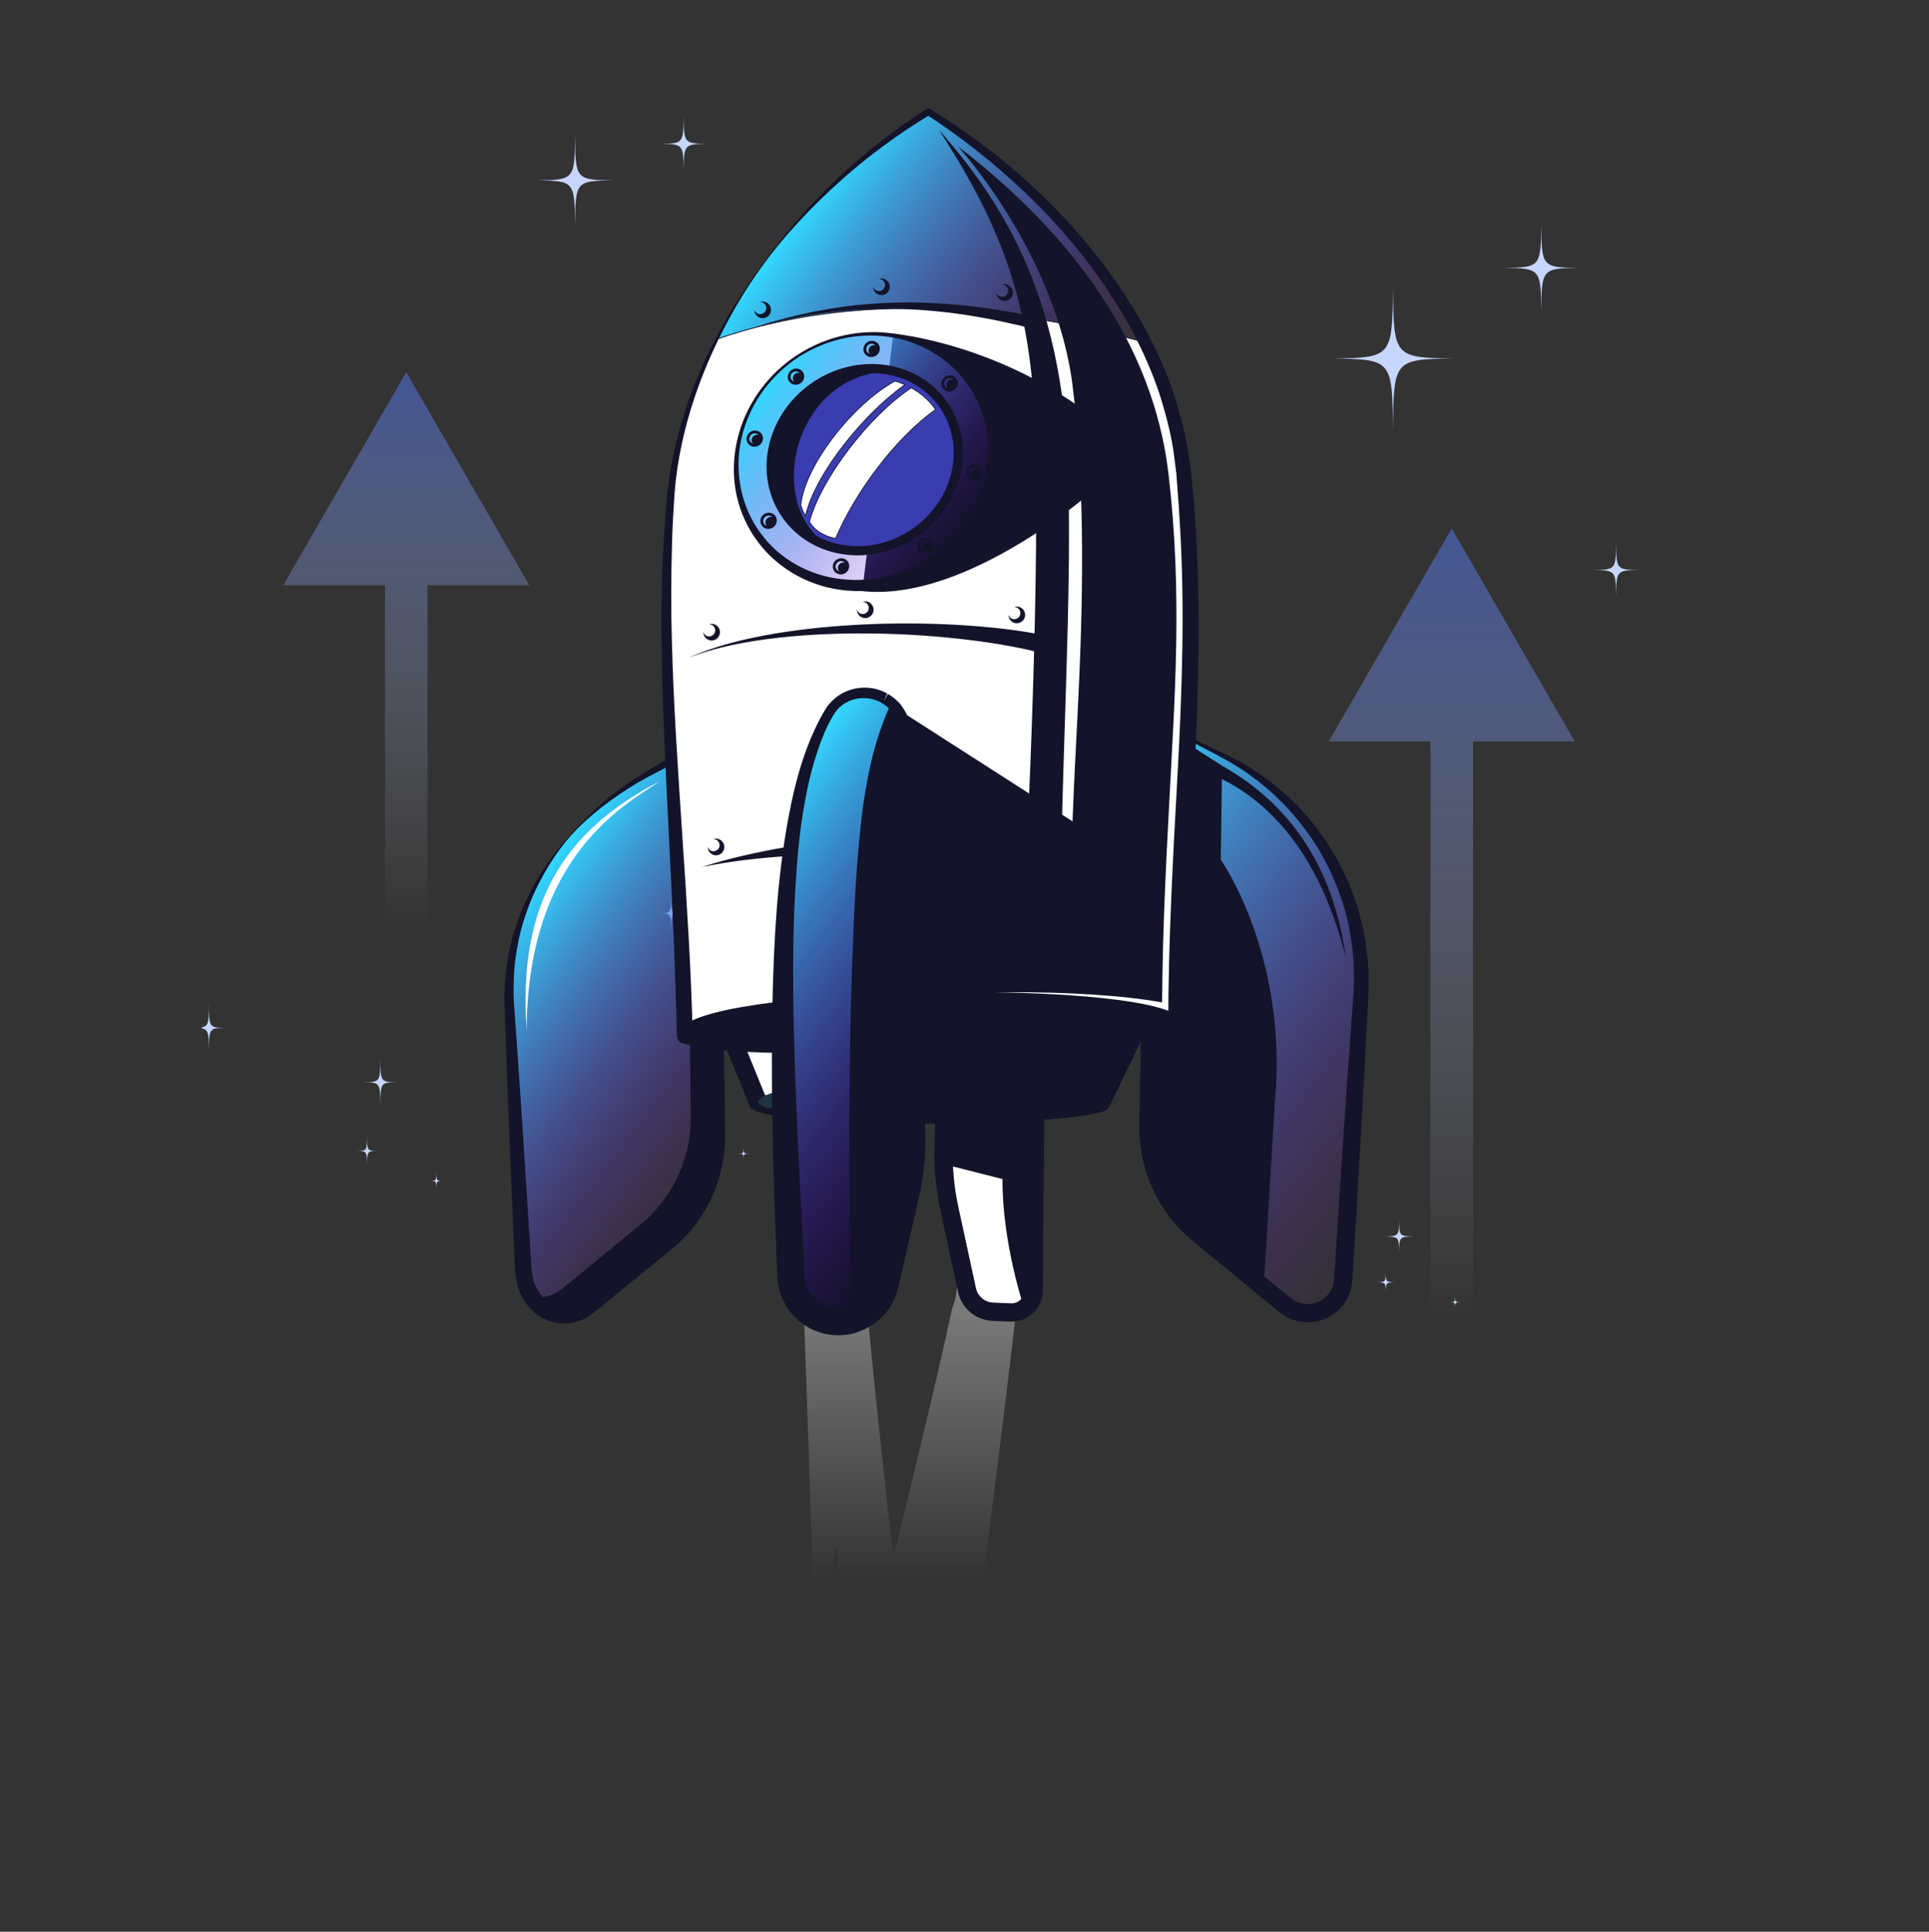 <svg width="679" height="680" viewBox="0 0 679 680" fill="none" xmlns="http://www.w3.org/2000/svg">
<rect x="0" y="0" width="679" height="680" fill="#333333" stroke="none"/>
<path d="M510.996 186L467.695 261L554.297 261L510.996 186ZM518.496 483L518.496 253.5L503.496 253.5L503.496 483L518.496 483Z" fill="url(#paint0_linear_15817_944)" fill-opacity="0.5"/>
<path d="M143 131L99.699 206H186.301L143 131ZM150.5 338V198.5H135.5V338H150.5Z" fill="url(#paint1_linear_15817_944)" fill-opacity="0.5"/>
<g clip-path="url(#clip0_15817_944)">
<path d="M511.641 126.189C490.763 126.459 490.577 126.702 490.321 150.945C490.088 126.702 489.878 126.486 469 126.189C489.878 125.918 490.065 125.675 490.321 101.432C490.553 125.675 490.763 125.891 511.641 126.189Z" fill="#C7D6FF"/>
<path d="M555.68 94.297C542.785 94.459 542.669 94.621 542.506 109.594C542.366 94.621 542.227 94.459 529.332 94.297C542.227 94.135 542.343 93.973 542.506 79C542.646 93.973 542.785 94.135 555.68 94.297Z" fill="#C7D6FF"/>
<path d="M577 200.648C569.017 200.756 568.947 200.837 568.854 210.107C568.76 200.837 568.691 200.756 560.707 200.648C568.691 200.54 568.76 200.459 568.854 191.188C568.947 200.459 569.017 200.54 577 200.648Z" fill="#C7D6FF"/>
<path d="M277.115 250.828C277.064 245.278 276.986 245.227 271.446 245.176C277.012 245.124 277.064 245.073 277.115 239.523C277.167 245.073 277.218 245.124 282.784 245.176C277.218 245.227 277.167 245.304 277.115 250.828Z" fill="#C7D6FF"/>
<path d="M337.462 238.059C337.41 232.51 337.359 232.458 331.793 232.407C337.359 232.356 337.41 232.279 337.462 226.755C337.513 232.304 337.565 232.356 343.131 232.407C337.565 232.458 337.513 232.51 337.462 238.059Z" fill="#C7D6FF"/>
<path d="M281.804 264.804C281.753 261.387 281.727 261.336 278.3 261.31C281.727 261.259 281.778 261.233 281.804 257.816C281.856 261.233 281.881 261.284 285.309 261.31C281.881 261.361 281.83 261.387 281.804 264.804Z" fill="#C7D6FF"/>
<path d="M257.403 270.456C257.403 268.35 257.351 268.324 255.238 268.298C257.351 268.298 257.377 268.247 257.403 266.14C257.403 268.247 257.454 268.273 259.567 268.298C257.454 268.298 257.428 268.35 257.403 270.456Z" fill="#C7D6FF"/>
<path d="M215.826 63.494C202.691 63.664 202.574 63.818 202.413 79.069C202.267 63.818 202.135 63.681 189 63.494C202.135 63.324 202.252 63.171 202.413 47.92C202.559 63.171 202.691 63.307 215.826 63.494Z" fill="#C7D6FF"/>
<path d="M248.933 50.623C240.821 50.726 240.748 50.828 240.645 60.247C240.558 50.828 240.47 50.726 232.357 50.623C240.47 50.522 240.543 50.419 240.645 41C240.733 50.419 240.821 50.522 248.933 50.623Z" fill="#C7D6FF"/>
<path d="M262.347 117.53C257.324 117.598 257.28 117.649 257.222 123.481C257.163 117.649 257.119 117.598 252.097 117.53C257.119 117.462 257.163 117.411 257.222 111.579C257.28 117.411 257.324 117.462 262.347 117.53Z" fill="#C7D6FF"/>
<path d="M492.477 440.895C492.529 435.346 492.58 435.294 498.146 435.243C492.58 435.192 492.529 435.14 492.477 429.591C492.426 435.14 492.374 435.192 486.809 435.243C492.374 435.294 492.426 435.371 492.477 440.895Z" fill="#C7D6FF"/>
<path d="M432.131 428.126C432.182 422.577 432.234 422.525 437.8 422.474C432.234 422.423 432.182 422.371 432.131 416.822C432.079 422.371 432.028 422.423 426.462 422.474C432.028 422.525 432.079 422.602 432.131 428.126Z" fill="#C7D6FF"/>
<path d="M487.788 454.871C487.839 451.454 487.865 451.403 491.292 451.377C487.865 451.326 487.813 451.3 487.788 447.883C487.736 451.3 487.71 451.352 484.283 451.377C487.71 451.429 487.762 451.454 487.788 454.871Z" fill="#C7D6FF"/>
<path d="M290.668 468C290.72 464.583 290.746 464.531 294.173 464.506C290.746 464.454 290.694 464.429 290.668 461.012C290.617 464.429 290.591 464.48 287.164 464.506C290.591 464.557 290.643 464.583 290.668 468Z" fill="#C7D6FF"/>
<path d="M512.19 460.549C512.19 458.442 512.241 458.417 514.354 458.391C512.241 458.391 512.216 458.34 512.19 456.233C512.19 458.34 512.138 458.365 510.025 458.391C512.138 458.391 512.164 458.442 512.19 460.549Z" fill="#C7D6FF"/>
<path d="M261.757 408.241C261.757 406.134 261.809 406.109 263.922 406.083C261.809 406.083 261.783 406.032 261.757 403.925C261.757 406.032 261.706 406.057 259.593 406.083C261.706 406.083 261.731 406.134 261.757 408.241Z" fill="#C7D6FF"/>
<path d="M133.885 389.434C133.936 381.113 133.988 381.036 139.553 380.959C133.988 380.882 133.936 380.805 133.885 372.484C133.833 380.805 133.782 380.882 128.216 380.959C133.782 381.036 133.833 381.151 133.885 389.434Z" fill="#C7D6FF"/>
<path d="M73.538 370.288C73.59 361.967 73.641 361.89 79.207 361.813C73.641 361.736 73.59 361.659 73.538 353.338C73.486 361.659 73.435 361.736 67.869 361.813C73.435 361.89 73.486 362.005 73.538 370.288Z" fill="#C7D6FF"/>
<path d="M129.195 410.39C129.246 405.267 129.272 405.19 132.699 405.151C129.272 405.074 129.221 405.036 129.195 399.912C129.143 405.036 129.117 405.113 125.69 405.151C129.117 405.228 129.169 405.267 129.195 410.39Z" fill="#C7D6FF"/>
<path d="M153.597 418.903C153.597 415.745 153.649 415.706 155.762 415.668C153.649 415.668 153.623 415.59 153.597 412.432C153.597 415.59 153.546 415.629 151.433 415.668C153.546 415.668 153.571 415.745 153.597 418.903Z" fill="#C7D6FF"/>
<path d="M236.209 327.616C236.209 321.654 236.3 321.581 240.002 321.509C236.3 321.509 236.255 321.363 236.209 315.401C236.209 321.363 236.119 321.436 232.417 321.509C236.119 321.509 236.164 321.654 236.209 327.616Z" fill="#C7D6FF"/>
</g>
<path d="M337.068 416.61C337.151 417.5 337.25 418.368 337.322 419.273C338.325 431.392 338.389 444.252 336.453 456.085C336.193 457.661 335.727 459.152 335.145 460.591C330.414 483.097 318.238 532.909 315.163 545.404C314.706 547.256 314.445 548.335 314.445 548.335C314.445 548.335 314.32 547.236 314.104 545.335C312.659 532.551 306.935 481.588 305.116 458.663C304.727 457.163 304.453 455.62 304.394 454.027C303.982 442.048 305.684 429.307 308.231 417.417C308.418 416.53 308.631 415.686 308.819 414.813C294.532 419.54 283.784 432.551 282.764 448.468L282.676 449.832C282.665 453.985 283.171 468.244 283.745 484.459C284.337 501.088 285.052 521.286 285.58 540.575C285.619 542.07 285.672 543.576 285.709 545.058C285.75 546.566 285.783 548.021 285.821 549.516C285.944 554.538 286.051 559.394 286.135 564.091C286.228 568.996 286.292 573.69 286.324 578.052C286.33 578.825 286.343 579.697 286.347 580.457L286.663 578.994L289.179 567.471L289.622 565.419L292.743 551.115L293.661 546.904L294.363 543.666L294.725 547.107L295.189 551.584L295.753 556.975C296.055 559.887 296.366 562.817 296.659 565.757C296.7 566.155 296.734 566.547 296.776 566.945C296.895 568.147 297.016 569.361 297.135 570.562C297.319 572.427 297.503 574.292 297.689 576.17C297.813 577.458 297.939 578.759 298.063 580.047C298.67 586.381 299.247 592.693 299.806 598.919C300.066 601.87 300.322 604.795 300.575 607.693C303.138 636.973 305.086 663.506 306.184 679.372C309.533 663.893 315.201 637.996 321.824 608.979C322.472 606.124 323.135 603.234 323.804 600.336C325.059 594.868 326.344 589.328 327.645 583.753C328.02 582.133 328.401 580.507 328.781 578.88C329.307 576.654 329.834 574.429 330.353 572.197C330.641 570.973 330.929 569.749 331.217 568.526L334.69 553.897L334.727 553.724L334.737 553.897L335.428 568.132L335.631 572.375L335.844 576.732L335.982 579.532L336.081 581.557L336.972 599.914L337.389 608.528L337.571 612.223C337.778 610.997 337.987 609.737 338.189 608.471C338.646 605.65 339.117 602.732 339.579 599.748C340.514 593.766 341.456 587.494 342.399 581.033C342.419 580.882 342.44 580.744 342.461 580.607C343.782 571.524 345.083 562.107 346.356 552.681C346.554 551.2 346.759 549.712 346.95 548.226C347.147 546.732 347.35 545.23 347.541 543.744C352.677 504.902 356.98 467.817 358.288 456.361L358.294 456.306C358.458 455.106 358.573 454.095 358.618 453.349C359.643 437.411 350.631 423.13 337.036 416.621L337.068 416.61Z" fill="url(#paint2_linear_15817_944)"/>
<path d="M364.541 370.305L363.845 454.28C363.807 458.671 360.146 462.165 355.757 461.998L349.5 461.754C345.077 461.585 341.325 458.437 340.383 454.107L334.182 425.526C332.594 418.177 331.911 410.662 332.171 403.152L333.284 370.686L364.541 370.305Z" fill="white"/>
<path d="M362.378 463.228C360.423 464.609 358.077 465.303 355.629 465.211L349.372 464.967C343.481 464.739 338.482 460.553 337.234 454.785L331.034 426.203C329.384 418.607 328.682 410.806 328.952 403.032L330.058 370.561C330.117 368.844 331.516 367.48 333.24 367.45L364.497 367.069C365.365 367.063 366.198 367.399 366.814 368.006C367.429 368.614 367.767 369.449 367.765 370.31L367.068 454.285C367.04 457.289 365.832 460.087 363.663 462.156C363.26 462.548 362.83 462.897 362.382 463.208L362.378 463.228ZM336.401 373.861L335.396 403.265C335.147 410.511 335.8 417.767 337.331 424.848L343.532 453.43C344.161 456.33 346.665 458.425 349.627 458.54L355.884 458.785C357.135 458.834 358.304 458.383 359.215 457.524C360.118 456.659 360.617 455.5 360.626 454.254L361.292 373.567L336.395 373.869L336.401 373.861Z" fill="#13132A"/>
<path d="M360.532 460.577C360.532 460.577 352.74 437.658 352.875 415.042L332.189 409.796L332.883 381.351L364.31 387.741L363.745 455.397L360.538 460.57L360.532 460.577Z" fill="#13132A"/>
<path d="M398.889 364.781L387.655 388.038C377.21 392.779 282.094 394.748 266.788 387.937L258.663 367.957C264.51 356.969 380.911 358.004 398.889 364.781Z" fill="white" stroke="#13132A" stroke-miterlimit="10"/>
<path d="M389.511 390.661C389.352 390.777 389.171 390.876 388.987 390.962C376.96 396.42 281.105 397.817 265.484 390.862C264.724 390.523 264.127 389.906 263.812 389.136L255.687 369.155C255.329 368.27 255.379 367.267 255.827 366.425C259.154 360.172 282.162 356.822 324.201 356.47C354.258 356.221 389.952 357.958 400.024 361.752C400.868 362.072 401.538 362.733 401.876 363.567C402.208 364.41 402.183 365.348 401.783 366.157L390.549 389.414C390.315 389.91 389.95 390.331 389.509 390.647L389.511 390.661ZM269.246 385.424C286.051 390.971 371.399 389.728 385.321 385.468L394.322 366.832C382.967 364.36 355.157 362.717 325.616 362.907C286.469 363.155 267.327 366.348 262.495 368.812L269.252 385.416L269.246 385.424Z" fill="#13132A"/>
<path d="M398.888 364.781L387.654 388.038C380.685 391.202 335.957 393.123 302.445 392.033L302.117 360.285C339.087 358.602 387.775 360.6 398.882 364.789L398.888 364.781Z" fill="#13132A"/>
<path d="M277.382 383.888L277.344 390.325C273.432 390.2 268.835 390.822 266.786 387.924C267.942 385.382 273.329 384.011 277.382 383.888Z" fill="#223342"/>
<path d="M200.754 294.133C185.591 311.212 177.251 333.113 179.51 358.345L184.148 446.204C184.709 461.888 198.626 466.395 206.569 460.009L234.036 437.527C245.399 428.387 252.037 414.606 252.093 400.027L250.648 259.81L227.71 272.576C217.364 278.468 208.228 285.712 200.754 294.133Z" fill="url(#paint3_linear_15817_944)" stroke="black" stroke-width="0.25" stroke-miterlimit="10"/>
<path d="M200.754 294.133C198.049 297.44 195.554 300.893 193.3 304.495C191.105 308.128 189.1 311.87 187.401 315.738C185.746 319.627 184.382 323.63 183.303 327.695C182.28 331.779 181.57 335.933 181.131 340.105C180.788 344.289 180.662 348.485 180.87 352.661L181.784 365.35L183.547 390.893L186.803 442.008C187.079 446.437 187.083 450.164 188.813 453.329C190.339 456.481 193.12 458.835 196.365 459.483C197.971 459.812 199.634 459.77 201.196 459.346C201.574 459.206 201.972 459.117 202.34 458.959L203.424 458.432L204.408 457.758C204.712 457.575 205.202 457.13 205.59 456.821L215.465 448.694L225.341 440.567C228.578 437.852 232.105 435.144 234.92 432.487C240.678 426.988 244.952 419.952 247.177 412.298C248.276 408.473 248.866 404.476 248.952 400.522L248.877 387.77L248.768 362.18C248.624 328.065 248.737 293.954 249.036 259.832L251.45 261.233L237.966 268.319C233.499 270.706 228.899 272.957 224.566 275.48C215.88 280.584 207.785 286.796 200.769 294.144C204.017 290.244 207.588 286.588 211.413 283.206C215.261 279.855 219.365 276.792 223.647 273.993C227.963 271.196 232.382 268.762 236.743 266.14L249.875 258.41C250.64 257.961 251.618 258.216 252.067 258.982C252.207 259.218 252.277 259.484 252.286 259.739C253.281 293.931 254.098 328.048 254.666 362.165L255.084 387.752L255.225 400.589C255.165 405.165 254.504 409.677 253.28 414.058C250.766 422.781 245.997 430.908 239.357 437.134C235.94 440.305 232.646 442.752 229.347 445.502L219.424 453.582L209.502 461.662C209.046 462.014 208.77 462.301 208.172 462.7C207.626 463.078 207.081 463.47 206.511 463.818L204.72 464.684C204.11 464.944 203.466 465.107 202.836 465.315C200.281 466.005 197.576 466.049 195.019 465.461C189.846 464.347 185.567 460.458 183.482 455.936C181.15 451.429 181.291 446.276 181.081 442.275L178.945 391.179L178.013 365.616L177.546 352.757C177.456 348.41 177.858 344.069 178.414 339.774C180.853 322.578 188.917 306.413 200.78 294.129L200.754 294.133Z" fill="#13132A"/>
<path d="M197.63 453.845L225.097 431.363C236.46 422.223 243.098 408.442 243.154 393.863L241.821 264.725L250.648 259.81L252.093 400.027C252.037 414.606 245.399 428.387 234.036 437.527L206.569 460.009C200.758 464.687 191.774 463.501 187.133 456.407C190.789 457.105 194.626 456.252 197.63 453.845Z" fill="#13132A"/>
<path d="M404.331 252.971L403.81 396.628C403.768 411.206 410.296 425.036 421.591 434.271L444.813 453.233L452.417 459.427C460.292 465.872 472.182 460.689 472.825 450.502L479.045 350.19C481.179 316.049 463.366 283.913 433.599 267.538C432.505 266.922 431.354 266.335 430.226 265.764L404.337 252.964L404.331 252.971Z" fill="url(#paint4_linear_15817_944)" stroke="black" stroke-width="0.25" stroke-miterlimit="10"/>
<path d="M404.332 252.971C404.905 271.029 405.149 289.085 405.547 307.141C405.878 325.192 406.116 343.256 406.279 361.31L406.513 388.39L406.554 395.159C406.542 397.454 406.644 399.458 406.855 401.616C407.353 405.846 408.45 409.986 410.05 413.916C411.706 417.817 413.873 421.514 416.504 424.83C417.86 426.459 419.245 428.063 420.809 429.495C422.316 430.955 423.996 432.25 425.78 433.719L446.797 450.799C447.017 450.977 447.224 451.204 447.375 451.425C447.39 451.437 446.799 450.812 446.799 450.812L453.354 456.128C453.899 456.564 454.484 457.055 454.875 457.304L455.526 457.772L456.227 458.126C457.145 458.632 458.177 458.845 459.192 459.035C461.257 459.227 463.425 458.752 465.216 457.65C466.974 456.498 468.397 454.868 469.079 452.89C469.183 452.378 469.426 451.901 469.461 451.371C469.52 450.825 469.629 450.399 469.655 449.615L469.927 445.4L470.471 436.983L471.56 420.148C472.976 397.697 474.621 375.256 476.18 352.819C477.258 341.792 476.289 330.846 473.357 320.245C470.271 309.753 465.46 299.634 458.642 290.95C455.338 286.523 451.49 282.535 447.418 278.779C445.314 276.984 443.241 275.132 440.95 273.551C438.762 271.836 436.371 270.404 434.019 268.919C429.267 266.078 424.142 263.605 419.2 260.952L404.315 252.994C414.553 257.706 424.811 262.174 434.946 267.304C444.924 272.706 454.058 279.939 461.309 288.832C463.214 290.984 464.785 293.39 466.49 295.698C467.288 296.892 468.017 298.13 468.777 299.344C469.556 300.548 470.285 301.786 470.928 303.076L472.943 306.894L474.693 310.843C475.311 312.151 475.814 313.501 476.285 314.862C476.756 316.223 477.272 317.571 477.705 318.951C479.332 324.484 480.624 330.132 481.213 335.896C481.444 337.324 481.47 338.774 481.569 340.22C481.634 341.664 481.786 343.103 481.764 344.552C481.712 347.432 481.723 350.384 481.541 353.154C480.316 375.618 479.179 398.091 477.811 420.541L476.81 437.384L476.307 445.809L476.055 450.015C476.04 450.643 475.91 451.596 475.793 452.453C475.704 453.32 475.371 454.166 475.152 455.017C474.002 458.379 471.598 461.274 468.611 463.127C465.61 464.969 462.006 465.763 458.477 465.397C456.731 465.127 454.975 464.684 453.419 463.849L452.244 463.231L451.171 462.478C450.391 461.947 449.909 461.523 449.362 461.074L442.838 455.733C442.618 455.555 442.412 455.328 442.253 455.101C442.238 455.089 442.821 455.708 442.821 455.708L421.883 438.523C420.183 437.13 418.318 435.612 416.603 433.912C414.861 432.262 413.309 430.425 411.813 428.56C408.886 424.76 406.509 420.561 404.711 416.127C402.965 411.673 401.814 406.995 401.324 402.239C401.108 399.901 401.036 397.388 401.086 395.168L401.178 388.394L401.61 361.31C401.898 343.254 402.266 325.2 402.729 307.147C403.253 289.092 403.629 271.044 404.333 252.984L404.332 252.971Z" fill="#13132A"/>
<path d="M421.591 434.271L444.813 453.233L448.751 387.93C453.548 336.42 429.713 302.621 429.713 302.621L430.166 269.56L404.324 252.965L403.803 396.622C403.761 411.2 410.289 425.03 421.583 434.266L421.591 434.271Z" fill="#13132A"/>
<path d="M403.115 120.527C387.272 88.57 359.397 59.905 326.782 39.376C302.817 54.249 283.087 73.083 268.186 93.564C262.087 101.949 256.82 110.609 252.381 119.377C301.388 102.528 353.582 107.31 403.115 120.527Z" fill="url(#paint5_linear_15817_944)" stroke="black" stroke-width="0.25" stroke-miterlimit="10"/>
<path d="M252.381 119.377C243.279 137.381 237.75 155.866 236.182 173.473C231.083 230.723 239.467 294.739 241.046 364.621C249.702 350.205 397.347 347.611 414.399 360.968C414.249 287.215 423.298 235.662 416.624 166.155C415.127 150.566 410.385 135.204 403.109 120.535C353.576 107.318 301.382 102.535 252.375 119.385L252.381 119.377Z" fill="white" stroke="#13132A" stroke-width="0.25" stroke-miterlimit="10"/>
<path d="M268.186 93.564C275.889 82.623 284.666 72.387 294.431 63.172C304.181 53.946 314.824 45.632 326.166 38.378C326.55 38.137 327.015 38.146 327.382 38.365C352.785 53.93 375.422 74.305 392.637 98.861C401.172 111.149 408.418 124.483 413.204 138.803C415.489 145.981 417.509 153.291 418.495 160.81C418.754 162.685 419.068 164.565 419.279 166.427L419.786 171.988C420.123 175.695 420.495 179.404 420.686 183.118C422.732 212.846 421.893 242.671 420.438 272.278C418.977 301.893 417.464 331.42 417.613 360.954C417.62 362.708 416.204 364.142 414.444 364.157C413.724 364.156 413.059 363.925 412.52 363.528C411.543 362.789 410.004 362.12 408.444 361.589C406.875 361.04 405.161 360.617 403.457 360.214C400.024 359.424 396.47 358.826 392.897 358.331C385.744 357.349 378.475 356.74 371.2 356.28C356.633 355.395 341.996 355.166 327.369 355.346C312.743 355.539 298.108 356.15 283.571 357.427C276.308 358.076 269.061 358.89 261.936 360.104C258.38 360.71 254.854 361.433 251.459 362.374C249.783 362.854 248.114 363.388 246.609 364.033C245.129 364.615 243.715 365.625 243.445 366.059C242.621 367.397 240.908 367.802 239.598 366.988C238.767 366.477 238.307 365.585 238.277 364.688C237.734 341.547 236.698 318.399 235.505 295.227C234.345 272.056 233.099 248.844 232.882 225.583C232.747 213.957 232.912 202.309 233.599 190.69C233.885 184.878 234.435 179.077 234.945 173.281C235.552 167.452 236.582 161.672 237.936 155.995C243.406 133.233 254.208 112.061 268.186 93.564C254.932 112.573 244.781 133.883 239.949 156.443C238.757 162.077 237.897 167.773 237.451 173.5C237.092 179.268 236.699 185.034 236.563 190.818C236.231 202.374 236.149 213.944 236.499 225.52C237.084 248.669 238.695 271.791 240.222 294.944C241.776 318.094 243.269 341.292 243.836 364.558L238.668 363.188C239.56 361.806 240.581 361.066 241.527 360.411C242.478 359.795 243.422 359.328 244.359 358.902C246.225 358.092 248.067 357.501 249.917 356.963C253.601 355.922 257.276 355.158 260.96 354.507C268.317 353.22 275.672 352.358 283.043 351.661C297.774 350.283 312.521 349.602 327.275 349.317C342.033 349.059 356.795 349.217 371.567 350.033C378.959 350.464 386.345 351.043 393.752 352.017C397.454 352.514 401.163 353.111 404.891 353.947C406.763 354.395 408.617 354.865 410.512 355.531C412.411 356.224 414.319 356.935 416.373 358.454L411.218 360.97C411.228 331.227 412.907 301.541 414.524 271.986C416.128 242.432 417.115 212.897 415.245 183.467C415.065 179.785 414.78 176.118 414.493 172.437L414.08 166.924C413.896 165.106 413.63 163.333 413.414 161.526C412.592 154.32 410.756 147.268 408.662 140.306C404.267 126.423 397.436 113.321 389.272 101.183C381.074 89.044 371.42 77.859 360.774 67.72C350.105 57.611 338.543 48.386 326.165 40.363L327.403 40.367C316.003 47.245 305.237 55.206 295.316 64.126C285.418 73.064 276.246 82.869 268.186 93.564Z" fill="#13132A"/>
<path d="M376.755 322.472C376.925 297.389 378.092 274.892 379.217 253.061C381.191 214.851 382.274 172.682 377.461 135.115C373.953 107.755 358.874 76.755 337.336 51.633C377.379 82.43 405.912 121.109 411.285 166.664C416.28 209.05 413.5 245.231 411.519 283.435C410.387 305.26 409.227 327.763 409.057 352.846C380.535 347.756 329.476 348.36 302.219 352.998L309.445 315.502C329.517 315.968 360.594 317.745 376.755 322.472Z" fill="#13132A"/>
<path d="M414.406 360.96C407.679 369.425 244.332 372.367 241.053 364.614C247.453 351.35 394.933 346.68 414.406 360.96Z" fill="#13132A"/>
<path d="M415.451 362.874C403.149 371.552 275.498 372.793 248.721 369.13C241.576 368.154 239.734 366.996 239.075 365.446C238.835 364.873 238.847 364.232 239.113 363.678C240.357 361.097 244.234 359.114 251.68 357.257C287.512 348.318 397.854 346.161 415.672 359.224C416.144 359.569 416.458 360.091 416.531 360.666C416.611 361.247 416.45 361.834 416.083 362.289C415.929 362.492 415.713 362.683 415.443 362.868L415.451 362.874ZM244.815 364.14C253.252 366.189 284.032 367.61 327.929 366.691C371.284 365.787 399.957 363.214 409.498 360.838C385.348 351.659 287.24 352.816 252.721 361.425C248.585 362.455 246.194 363.411 244.82 364.133L244.815 364.14Z" fill="#13132A"/>
<path d="M363.09 131.943C359.5 97.713 348.446 73.199 330.468 45.702C354.959 73.2 368.291 101.354 373.65 138.105C379.584 178.813 373.726 252.805 373.249 322.265C370.367 321.419 364.306 319.869 360.396 319.178C363.357 262.863 366.882 168.016 363.096 131.936L363.09 131.943Z" fill="#13132A"/>
<path d="M385.502 294.259L313.274 247.893L309.802 326.197L386.927 332.819L385.502 294.259Z" fill="#13132A"/>
<path d="M430.173 269.565C460.346 286.543 470.544 313.825 473.732 337.112C462.878 293.613 440.364 278.697 427.419 273L430.179 269.557L430.173 269.565Z" fill="#13132A"/>
<path d="M232.149 275.051C220.47 283.125 185.725 300.794 185.37 362.628C182.271 318.675 197.986 292.747 232.149 275.051Z" fill="white"/>
<path d="M363.885 115.795C347.628 111.632 330.953 108.88 314.118 108.712C297.294 108.483 280.43 110.977 264.177 115.694C280.207 110.288 297.063 107.055 314.09 106.563C331.122 106.017 348.194 108.089 364.861 111.617L363.885 115.795Z" fill="#13132A"/>
<path d="M368.292 230.299C358.199 227.612 347.685 225.965 337.144 224.806C326.586 223.669 315.937 223.043 305.292 222.975C294.641 222.914 283.97 223.347 273.374 224.557C262.803 225.811 252.213 227.699 242.219 231.611C251.996 227.205 262.57 224.76 273.147 222.967C283.75 221.218 294.479 220.239 305.231 219.761C315.982 219.283 326.76 219.38 337.535 219.995C348.308 220.644 359.086 221.771 369.83 224.052L368.286 230.307L368.292 230.299Z" fill="#13132A"/>
<path d="M366.67 307.58C357.154 305.317 347.301 303.78 337.375 302.685C327.442 301.596 317.406 300.973 307.351 300.749C297.296 300.525 287.209 300.702 277.141 301.355C267.069 302.028 257.012 303.15 247.069 305.198C256.739 302.105 266.715 299.904 276.76 298.158C286.812 296.418 296.96 295.176 307.154 294.311C317.349 293.459 327.599 293.004 337.904 293.038C348.21 293.086 358.55 293.573 368.981 294.909L366.663 307.574L366.67 307.58Z" fill="#13132A"/>
<path d="M314.444 117.446C314.444 117.446 352.359 120.793 386.397 148.108L386.795 171.021C386.795 171.021 341.335 212.056 303.523 208.09L314.438 117.454L314.444 117.446Z" fill="#13132A"/>
<path d="M279.374 126.347C258.552 141.034 252.868 168.811 266.678 188.402C280.494 207.985 308.572 211.959 329.394 197.272C350.216 182.586 355.9 154.809 342.09 135.218C328.274 115.634 300.196 111.66 279.374 126.347Z" fill="url(#paint6_linear_15817_944)" stroke="black" stroke-width="0.25" stroke-miterlimit="10"/>
<path d="M279.61 126.691C274.884 130.076 270.756 134.28 267.529 139.106C264.307 143.925 262.032 149.366 260.849 155.019C258.45 166.323 260.905 178.524 267.72 187.666C274.404 196.933 285.161 202.724 296.319 203.865C307.494 205.138 318.996 202.014 328.15 195.527C337.337 189.09 344.137 179.296 346.692 168.346C349.349 157.45 347.511 145.373 341.029 135.963C334.704 126.471 324.036 120.062 312.583 118.531C306.858 117.756 300.974 118.065 295.35 119.482C289.727 120.899 284.378 123.374 279.596 126.693L279.61 126.691ZM279.117 125.999C288.76 119.162 300.91 115.854 312.749 117.203C318.647 117.874 324.475 119.638 329.706 122.581C334.946 125.496 339.563 129.593 343.13 134.468C350.377 144.21 352.962 157.206 350.409 169.151C349.15 175.124 346.748 180.859 343.347 185.944C339.939 191.024 335.588 195.46 330.624 199.019C325.605 202.512 319.965 205.122 314.036 206.615C308.101 208.116 301.891 208.45 295.844 207.631C283.74 206.022 272.365 199.22 265.621 189.126C262.218 184.128 259.914 178.412 258.921 172.494C257.906 166.573 258.19 160.499 259.543 154.715C262.237 143.114 269.438 132.774 279.115 125.986L279.117 125.999Z" fill="#13132A"/>
<path d="M322.349 187.294C337.582 176.556 341.909 156.38 332 142.331C322.092 128.283 301.637 125.588 286.405 136.327C271.172 147.065 266.845 167.24 276.754 181.289C286.662 195.338 307.117 198.032 322.349 187.294Z" fill="#393DB0" stroke="black" stroke-width="0.25" stroke-miterlimit="10"/>
<path d="M323.279 188.612C307.324 199.867 285.864 197.003 275.436 182.219C265.017 167.44 269.522 146.264 285.476 135.009C301.431 123.754 322.886 126.626 333.311 141.397C343.731 156.176 339.226 177.351 323.277 188.599L323.279 188.612ZM287.334 137.645C272.832 147.872 268.675 167.041 278.072 180.36C287.471 193.693 306.918 196.203 321.421 185.976C335.923 175.749 340.08 156.58 330.675 143.255C321.276 129.923 301.83 127.412 287.327 137.639L287.334 137.645Z" fill="#13132A"/>
<path d="M281.892 177.673C283.357 164.042 299.652 142.702 315.024 134.138C316.229 134.483 317.394 134.927 318.532 135.422C304.742 145.019 287.079 166.292 283.508 181.58C282.485 179.824 282.151 178.626 281.897 177.665L281.892 177.673Z" fill="white" stroke="#13132A" stroke-width="0.25" stroke-miterlimit="10"/>
<path d="M284.95 183.641C288.923 168.587 305.865 146.424 320.766 136.546C324.086 138.374 327.025 140.894 329.323 144.135C315.371 154.057 301.157 172.99 294.111 189.558C290.895 188.92 286.978 187.208 284.95 183.641Z" fill="white" stroke="#13132A" stroke-width="0.25" stroke-miterlimit="10"/>
<path d="M308.391 131.127C279.629 135.878 270.95 174.295 288.409 189.581C288.409 189.581 261.252 178.597 275.112 149.326C285.811 126.728 308.399 131.132 308.399 131.132L308.391 131.127Z" fill="#13132A"/>
<path d="M306.798 125.689C308.393 125.643 309.697 124.326 309.708 122.75C309.719 121.174 308.424 119.934 306.829 119.98C305.234 120.025 303.929 121.343 303.919 122.918C303.908 124.494 305.203 125.735 306.798 125.689ZM306.779 120.982C307.335 120.966 307.819 121.202 308.16 121.578C307.977 121.523 307.789 121.475 307.587 121.476C306.556 121.511 305.717 122.353 305.717 123.369C305.715 123.841 305.905 124.245 306.19 124.555C305.447 124.335 304.899 123.684 304.914 122.868C304.915 121.852 305.759 121.002 306.785 120.975L306.779 120.982Z" fill="#13132A"/>
<path d="M296.022 202.211C297.617 202.165 298.922 200.848 298.933 199.272C298.943 197.696 297.648 196.456 296.053 196.502C294.459 196.547 293.154 197.865 293.143 199.44C293.132 201.016 294.428 202.256 296.022 202.211ZM296.004 197.504C296.56 197.488 297.043 197.724 297.385 198.1C297.202 198.045 297.014 197.997 296.812 197.998C295.781 198.033 294.942 198.875 294.941 199.891C294.939 200.363 295.13 200.767 295.415 201.077C294.671 200.857 294.124 200.206 294.139 199.39C294.139 198.374 294.984 197.524 296.009 197.497L296.004 197.504Z" fill="#13132A"/>
<path d="M342.858 169.18C344.453 169.134 345.758 167.816 345.768 166.241C345.779 164.665 344.484 163.425 342.889 163.47C341.295 163.516 339.99 164.833 339.979 166.409C339.968 167.985 341.263 169.225 342.858 169.18ZM342.84 164.473C343.396 164.457 343.879 164.692 344.221 165.069C344.038 165.014 343.85 164.966 343.648 164.967C342.617 165.002 341.778 165.844 341.777 166.86C341.775 167.331 341.966 167.736 342.251 168.046C341.507 167.826 340.96 167.175 340.975 166.359C340.975 165.343 341.82 164.493 342.845 164.465L342.84 164.473Z" fill="#13132A"/>
<path d="M334.227 137.812C335.822 137.767 337.127 136.449 337.138 134.874C337.148 133.298 335.853 132.057 334.259 132.103C332.664 132.149 331.359 133.466 331.348 135.042C331.338 136.618 332.633 137.858 334.227 137.812ZM334.209 133.106C334.765 133.089 335.248 133.325 335.59 133.702C335.407 133.646 335.219 133.598 335.017 133.599C333.986 133.634 333.147 134.477 333.146 135.493C333.144 135.964 333.335 136.368 333.62 136.679C332.876 136.459 332.329 135.808 332.344 134.992C332.345 133.976 333.189 133.126 334.215 133.098L334.209 133.106Z" fill="#13132A"/>
<path d="M270.529 186.187C272.124 186.141 273.429 184.824 273.439 183.248C273.45 181.672 272.155 180.432 270.56 180.478C268.965 180.523 267.661 181.841 267.65 183.416C267.639 184.992 268.934 186.233 270.529 186.187ZM270.511 181.48C271.067 181.464 271.55 181.7 271.891 182.076C271.709 182.021 271.521 181.973 271.319 181.974C270.293 182.001 269.449 182.851 269.448 183.867C269.446 184.339 269.637 184.743 269.922 185.053C269.178 184.833 268.631 184.182 268.646 183.366C268.646 182.35 269.491 181.5 270.516 181.473L270.511 181.48Z" fill="#13132A"/>
<path d="M265.653 157.261C267.248 157.215 268.553 155.898 268.563 154.322C268.574 152.746 267.279 151.506 265.684 151.551C264.089 151.597 262.785 152.914 262.774 154.49C262.763 156.066 264.058 157.306 265.653 157.261ZM265.635 152.554C266.191 152.538 266.674 152.773 267.015 153.15C266.833 153.095 266.645 153.047 266.443 153.048C265.412 153.083 264.573 153.925 264.572 154.941C264.57 155.412 264.761 155.817 265.046 156.127C264.302 155.907 263.755 155.256 263.77 154.44C263.77 153.424 264.615 152.574 265.64 152.546L265.635 152.554Z" fill="#13132A"/>
<path d="M280.168 135.447C281.763 135.401 283.067 134.084 283.078 132.508C283.089 130.933 281.794 129.692 280.199 129.738C278.604 129.784 277.3 131.101 277.289 132.677C277.278 134.252 278.573 135.493 280.168 135.447ZM280.149 130.74C280.705 130.724 281.189 130.96 281.53 131.337C281.348 131.281 281.159 131.233 280.958 131.234C279.926 131.269 279.088 132.112 279.087 133.128C279.085 133.599 279.275 134.003 279.56 134.313C278.817 134.093 278.269 133.443 278.284 132.626C278.285 131.611 279.129 130.76 280.155 130.733L280.149 130.74Z" fill="#13132A"/>
<path d="M325.691 194.918C327.286 194.873 328.591 193.555 328.601 191.98C328.612 190.404 327.317 189.163 325.722 189.209C324.128 189.255 322.823 190.572 322.812 192.148C322.801 193.724 324.096 194.964 325.691 194.918ZM325.673 190.212C326.229 190.195 326.712 190.431 327.054 190.808C326.871 190.752 326.683 190.704 326.481 190.705C325.455 190.733 324.611 191.583 324.61 192.599C324.608 193.07 324.799 193.474 325.084 193.785C324.34 193.565 323.793 192.914 323.808 192.098C323.808 191.082 324.653 190.232 325.678 190.204L325.673 190.212Z" fill="#13132A"/>
<path d="M307.548 466.036C305.796 467.274 303.884 468.238 301.87 468.901C301.56 469.044 301.247 469.162 300.943 469.251C293.552 471.316 285.413 469.232 280.11 463.965C277.482 461.409 275.529 458.134 274.478 454.525C273.945 452.856 273.768 451.091 273.618 449.275L273.455 445.228C273.101 436.686 272.642 425.393 272.336 413.837C271.975 402.572 271.774 392.266 271.737 382.368C271.661 370.101 271.723 360.089 271.953 350.854C272.472 330.822 273.508 309.325 277.541 287.757C279.85 275.261 282.76 265.467 286.707 256.943C287.984 254.209 289.237 251.836 290.541 249.691C291.656 247.876 293.169 246.267 294.928 245.021C295.871 244.353 296.884 243.795 297.945 243.346C300.583 242.234 303.475 241.834 306.308 242.183L306.561 242.208C306.902 242.242 307.229 242.277 307.563 242.352C307.811 242.398 308.084 242.475 308.359 242.565L308.51 242.584C308.882 242.701 309.016 242.743 309.15 242.785C309.579 242.921 309.923 243.028 310.266 243.169C310.629 243.314 310.887 243.426 311.139 243.546C311.519 243.716 311.699 243.805 311.88 243.894L312.288 244.12L310.916 247.042L312.521 244.25C312.792 244.407 313.062 244.565 313.322 244.738L313.97 245.193L314.661 245.716L314.996 245.993C315.339 246.288 315.594 246.529 315.857 246.775L317.143 248.044L317.123 248.194C317.123 248.194 317.509 248.699 317.652 248.902C317.869 249.208 318.073 249.516 318.264 249.826C318.565 250.303 318.831 250.811 319.085 251.334C319.223 251.604 319.307 251.774 319.378 251.946C319.536 252.314 319.687 252.724 319.832 253.141L319.95 253.502C320.082 253.874 320.154 254.106 320.213 254.34C320.731 256.28 320.75 258.221 320.765 259.935C320.766 260.574 320.78 261.211 320.808 261.846L321.145 275.766C321.279 281.694 321.471 287.608 321.666 293.535C321.77 296.817 321.881 300.105 321.98 303.395C322.37 315.262 322.849 327.137 323.34 339.01C323.605 345.546 323.878 352.088 324.124 358.633C324.124 358.633 325.358 389.544 325.421 391.163C325.543 394.14 325.666 397.117 325.746 400.18C325.807 405.096 325.463 410.048 324.725 414.927C324.189 418.492 323.392 421.872 322.627 425.147C322.339 426.37 322.051 427.594 321.783 428.822L317.128 449.056L316.33 452.436C316.079 453.534 315.672 455.212 315.037 456.705C313.556 460.395 310.969 463.626 307.573 466.019L307.548 466.036Z" fill="#13132A"/>
<path d="M292.067 253.671C292.514 252.863 292.976 252.066 293.448 251.301C295.683 247.661 299.679 245.474 303.949 245.314C311.226 245.054 317.31 250.806 317.454 258.078L320.19 397.995C320.328 405.214 319.542 412.421 317.835 419.438L309.905 452.087C308.236 458.944 302.059 463.748 295.006 463.68C286.948 463.597 280.355 457.224 280.008 449.172C276.627 371.271 271.655 290.63 292.067 253.671Z" fill="#13132A"/>
<path d="M292.067 253.671C292.673 252.605 293.183 251.479 293.882 250.447C294.587 249.421 295.442 248.495 296.416 247.708C298.379 246.145 300.804 245.144 303.342 244.866C308.434 244.277 313.804 246.911 316.477 251.452C317.132 252.586 317.664 253.804 318.001 255.076C318.321 256.324 318.472 257.749 318.495 258.937L318.822 266.312L319.468 281.057C320.231 300.723 320.952 320.382 321.552 340.044C322.23 359.729 322.695 379.336 323.233 399.081C323.312 404.176 322.908 409.284 322.057 414.313C321.648 416.805 321.069 419.381 320.487 421.742L318.769 428.916L315.323 443.258L313.604 450.432C313.303 451.657 313.093 452.716 312.618 454.248C312.133 455.654 311.53 457.029 310.729 458.29C307.577 463.375 301.812 466.682 295.839 466.842C289.878 467.128 283.907 464.18 280.424 459.38C278.648 456.996 277.528 454.15 277.07 451.226C276.984 450.512 276.912 449.701 276.872 449.067L276.799 447.227L276.646 443.542L276.054 428.803C275.372 409.139 274.6 389.453 274.556 369.727C274.467 350.015 274.902 330.25 276.863 310.577L277.776 303.218L278.237 299.548L278.855 295.891L280.09 288.575L281.698 281.329C284.025 271.744 287.059 262.208 292.056 253.686C283.611 271.572 281.34 291.389 280.008 310.841C278.81 330.395 279.051 350.033 279.57 369.646C280.205 389.263 281.09 408.893 282.132 428.534L282.844 443.27L283.018 446.959L283.104 448.797C283.145 449.384 283.196 449.8 283.247 450.311C283.566 452.232 284.3 454.088 285.479 455.654C287.804 458.797 291.694 460.701 295.6 460.49C299.499 460.368 303.233 458.183 305.272 454.881C305.805 454.067 306.186 453.173 306.518 452.266C306.782 451.449 307.093 450.101 307.377 448.945L309.138 441.779L312.659 427.447C313.784 422.649 315.144 417.886 315.941 413.289C316.755 408.622 317.136 403.887 317.167 399.146C316.973 379.556 316.639 359.823 316.557 340.163C316.392 320.488 316.342 300.817 316.332 281.141L316.403 266.384L316.438 258.999C316.535 256.591 316.096 254.391 315.003 252.322C312.848 248.221 308.176 245.57 303.411 245.853C301.044 245.951 298.684 246.742 296.701 248.113C295.714 248.808 294.82 249.644 294.071 250.602C293.323 251.56 292.741 252.657 292.062 253.679L292.067 253.671Z" fill="#13132A"/>
<path d="M293.442 251.295C271.442 287.087 276.558 369.552 280.009 449.172C280.135 452.175 281.137 454.943 282.759 457.234C285.479 461.09 289.957 463.605 295.018 463.665C296.447 463.683 297.814 463.501 299.135 463.13C301.419 458.582 302.878 453.611 302.82 447.846C302.82 447.846 301.469 416.481 302.128 360.256C302.912 294.716 305.077 269.606 313.703 249.185C311.224 246.683 307.757 245.157 303.949 245.301C299.68 245.474 295.684 247.661 293.442 251.295Z" fill="url(#paint7_linear_15817_944)" stroke="black" stroke-width="0.25" stroke-miterlimit="10"/>
<path d="M293.442 251.295C291.114 255.432 289.306 259.819 287.812 264.291C286.277 268.755 285.114 273.336 284.144 277.944C282.205 287.173 281.101 296.563 280.419 305.975C278.959 324.798 279.039 343.712 279.428 362.623C279.916 381.526 280.737 400.445 281.706 419.37L283.086 447.778C283.142 449.061 283.167 449.919 283.362 450.847C283.55 451.77 283.835 452.659 284.229 453.513C285.009 455.215 286.214 456.73 287.681 457.899C290.583 460.249 294.741 461.08 298.248 460.071L296.261 461.711C298.108 457.991 299.283 454.081 299.551 450.041C299.611 448.963 299.648 448.164 299.582 447.003L299.476 443.613L299.301 436.85C299.091 427.837 298.989 418.836 298.928 409.83C298.851 391.817 299.094 373.822 299.485 355.832C299.997 337.839 300.48 319.837 301.919 301.837C302.674 292.845 303.547 283.838 305.247 274.924C306.091 270.468 307.093 266.037 308.36 261.678C309.655 257.327 311.21 253.056 313.053 248.919L313.201 249.692C310.685 246.973 306.892 245.472 303.104 245.761C299.324 246.008 295.607 248.029 293.442 251.295C295.38 247.892 299.041 245.522 303.017 244.986C307.016 244.372 311.261 245.837 314.2 248.7C314.403 248.9 314.456 249.189 314.363 249.438C312.737 253.632 311.423 257.897 310.365 262.214C309.33 266.549 308.571 270.939 307.958 275.356C306.778 284.191 306.171 293.129 305.76 302.073C305.054 319.978 304.88 337.931 304.875 355.894C304.769 373.851 304.879 391.818 305.114 409.761C305.219 418.741 305.37 427.708 305.628 436.674L305.837 443.393L305.964 446.739C306.04 447.825 306.011 449.269 305.938 450.443C305.654 455.393 304.188 460.265 301.984 464.566C301.551 465.42 300.821 465.978 299.998 466.206C294.363 467.779 288.216 466.436 283.735 462.831C281.496 461.042 279.689 458.729 278.508 456.12C277.91 454.817 277.477 453.437 277.203 452.036C276.915 450.636 276.873 449.115 276.831 448.031L275.705 419.615C275.047 400.653 274.419 381.668 274.502 362.665C274.538 343.661 275.145 324.606 277.376 305.669C278.538 296.217 280.112 286.783 282.543 277.56C284.916 268.351 288.281 259.268 293.455 251.293L293.442 251.295Z" fill="#13132A"/>
<path d="M251.719 221.544C251.548 220.458 250.594 219.735 249.529 219.768C249.689 219.712 249.857 219.662 250.034 219.631C251.634 219.376 253.131 220.474 253.386 222.074C253.641 223.673 252.543 225.171 250.943 225.425C249.344 225.68 247.847 224.582 247.592 222.983C247.56 222.805 247.563 222.63 247.56 222.462C247.857 223.491 248.84 224.176 249.926 224.005C251.098 223.816 251.902 222.723 251.719 221.544Z" fill="#13132A"/>
<path d="M253.265 297.17C253.095 296.084 252.141 295.361 251.076 295.394C251.236 295.338 251.404 295.288 251.581 295.257C253.181 295.002 254.678 296.1 254.933 297.7C255.188 299.299 254.09 300.797 252.49 301.051C250.891 301.306 249.393 300.208 249.139 298.609C249.107 298.431 249.11 298.256 249.107 298.088C249.404 299.117 250.387 299.802 251.473 299.631C252.645 299.442 253.449 298.349 253.265 297.17Z" fill="#13132A"/>
<path d="M269.692 108.096C269.522 107.009 268.567 106.287 267.502 106.32C267.663 106.264 267.831 106.214 268.008 106.183C269.608 105.928 271.105 107.026 271.36 108.625C271.615 110.225 270.517 111.722 268.917 111.977C267.318 112.232 265.82 111.134 265.565 109.535C265.534 109.357 265.537 109.182 265.534 109.014C265.831 110.043 266.813 110.728 267.9 110.557C269.071 110.368 269.875 109.275 269.692 108.096Z" fill="#13132A"/>
<path d="M311.51 99.977C311.34 98.89 310.386 98.168 309.321 98.201C309.481 98.145 309.649 98.095 309.826 98.064C311.426 97.809 312.923 98.907 313.178 100.506C313.433 102.106 312.335 103.603 310.735 103.858C309.136 104.113 307.639 103.015 307.384 101.415C307.352 101.238 307.355 101.063 307.352 100.895C307.649 101.924 308.632 102.608 309.718 102.438C310.89 102.249 311.694 101.156 311.51 99.977Z" fill="#13132A"/>
<path d="M354.854 102.008C354.684 100.922 353.729 100.199 352.664 100.232C352.825 100.176 352.993 100.126 353.17 100.095C354.77 99.84 356.267 100.938 356.522 102.538C356.777 104.137 355.679 105.634 354.079 105.889C352.48 106.144 350.982 105.046 350.727 103.447C350.696 103.269 350.699 103.094 350.696 102.926C350.993 103.955 351.976 104.64 353.062 104.469C354.233 104.28 355.037 103.187 354.854 102.008Z" fill="#13132A"/>
<path d="M305.793 213.649C305.622 212.562 304.668 211.84 303.603 211.873C303.763 211.817 303.931 211.767 304.109 211.736C305.708 211.481 307.205 212.579 307.46 214.178C307.715 215.778 306.617 217.275 305.018 217.53C303.418 217.785 301.921 216.687 301.666 215.087C301.635 214.91 301.637 214.735 301.634 214.567C301.931 215.596 302.914 216.28 304.001 216.11C305.172 215.921 305.976 214.828 305.793 213.649Z" fill="#13132A"/>
<path d="M359.145 215.479C358.975 214.393 358.02 213.67 356.955 213.703C357.116 213.647 357.284 213.597 357.461 213.566C359.061 213.311 360.558 214.409 360.813 216.009C361.068 217.608 359.97 219.106 358.37 219.361C356.771 219.615 355.273 218.517 355.018 216.918C354.987 216.741 354.99 216.565 354.987 216.397C355.284 217.426 356.267 218.111 357.353 217.94C358.524 217.752 359.329 216.658 359.145 215.479Z" fill="#13132A"/>
<defs>
<linearGradient id="paint0_linear_15817_944" x1="510.996" y1="186" x2="510.996" y2="465.491" gradientUnits="userSpaceOnUse">
<stop stop-color="#5477F3"/>
<stop offset="1" stop-color="white" stop-opacity="0"/>
</linearGradient>
<linearGradient id="paint1_linear_15817_944" x1="143" y1="131" x2="143" y2="325.797" gradientUnits="userSpaceOnUse">
<stop stop-color="#5477F3"/>
<stop offset="1" stop-color="white" stop-opacity="0"/>
</linearGradient>
<linearGradient id="paint2_linear_15817_944" x1="323" y1="280.432" x2="323" y2="556.432" gradientUnits="userSpaceOnUse">
<stop stop-color="white"/>
<stop offset="1" stop-color="white" stop-opacity="0"/>
</linearGradient>
<linearGradient id="paint3_linear_15817_944" x1="176.078" y1="326.262" x2="267.624" y2="395.561" gradientUnits="userSpaceOnUse">
<stop stop-color="#32D8FF"/>
<stop offset="1" stop-color="#7502CF" stop-opacity="0"/>
</linearGradient>
<linearGradient id="paint4_linear_15817_944" x1="365.516" y1="304.248" x2="505.798" y2="410.438" gradientUnits="userSpaceOnUse">
<stop stop-color="#32D8FF"/>
<stop offset="1" stop-color="#7502CF" stop-opacity="0"/>
</linearGradient>
<linearGradient id="paint5_linear_15817_944" x1="283.045" y1="73.876" x2="381.825" y2="148.652" gradientUnits="userSpaceOnUse">
<stop stop-color="#32D8FF"/>
<stop offset="1" stop-color="#7502CF" stop-opacity="0"/>
</linearGradient>
<linearGradient id="paint6_linear_15817_944" x1="269.568" y1="135.455" x2="339.2" y2="188.165" gradientUnits="userSpaceOnUse">
<stop stop-color="#32D8FF"/>
<stop offset="1" stop-color="#7502CF" stop-opacity="0"/>
</linearGradient>
<linearGradient id="paint7_linear_15817_944" x1="245.923" y1="313.978" x2="351.527" y2="393.918" gradientUnits="userSpaceOnUse">
<stop stop-color="#32D8FF"/>
<stop offset="1" stop-color="#7502CF" stop-opacity="0"/>
</linearGradient>
<clipPath id="clip0_15817_944">
<rect width="607" height="468" fill="white" transform="translate(71.002)"/>
</clipPath>
</defs>
</svg>
